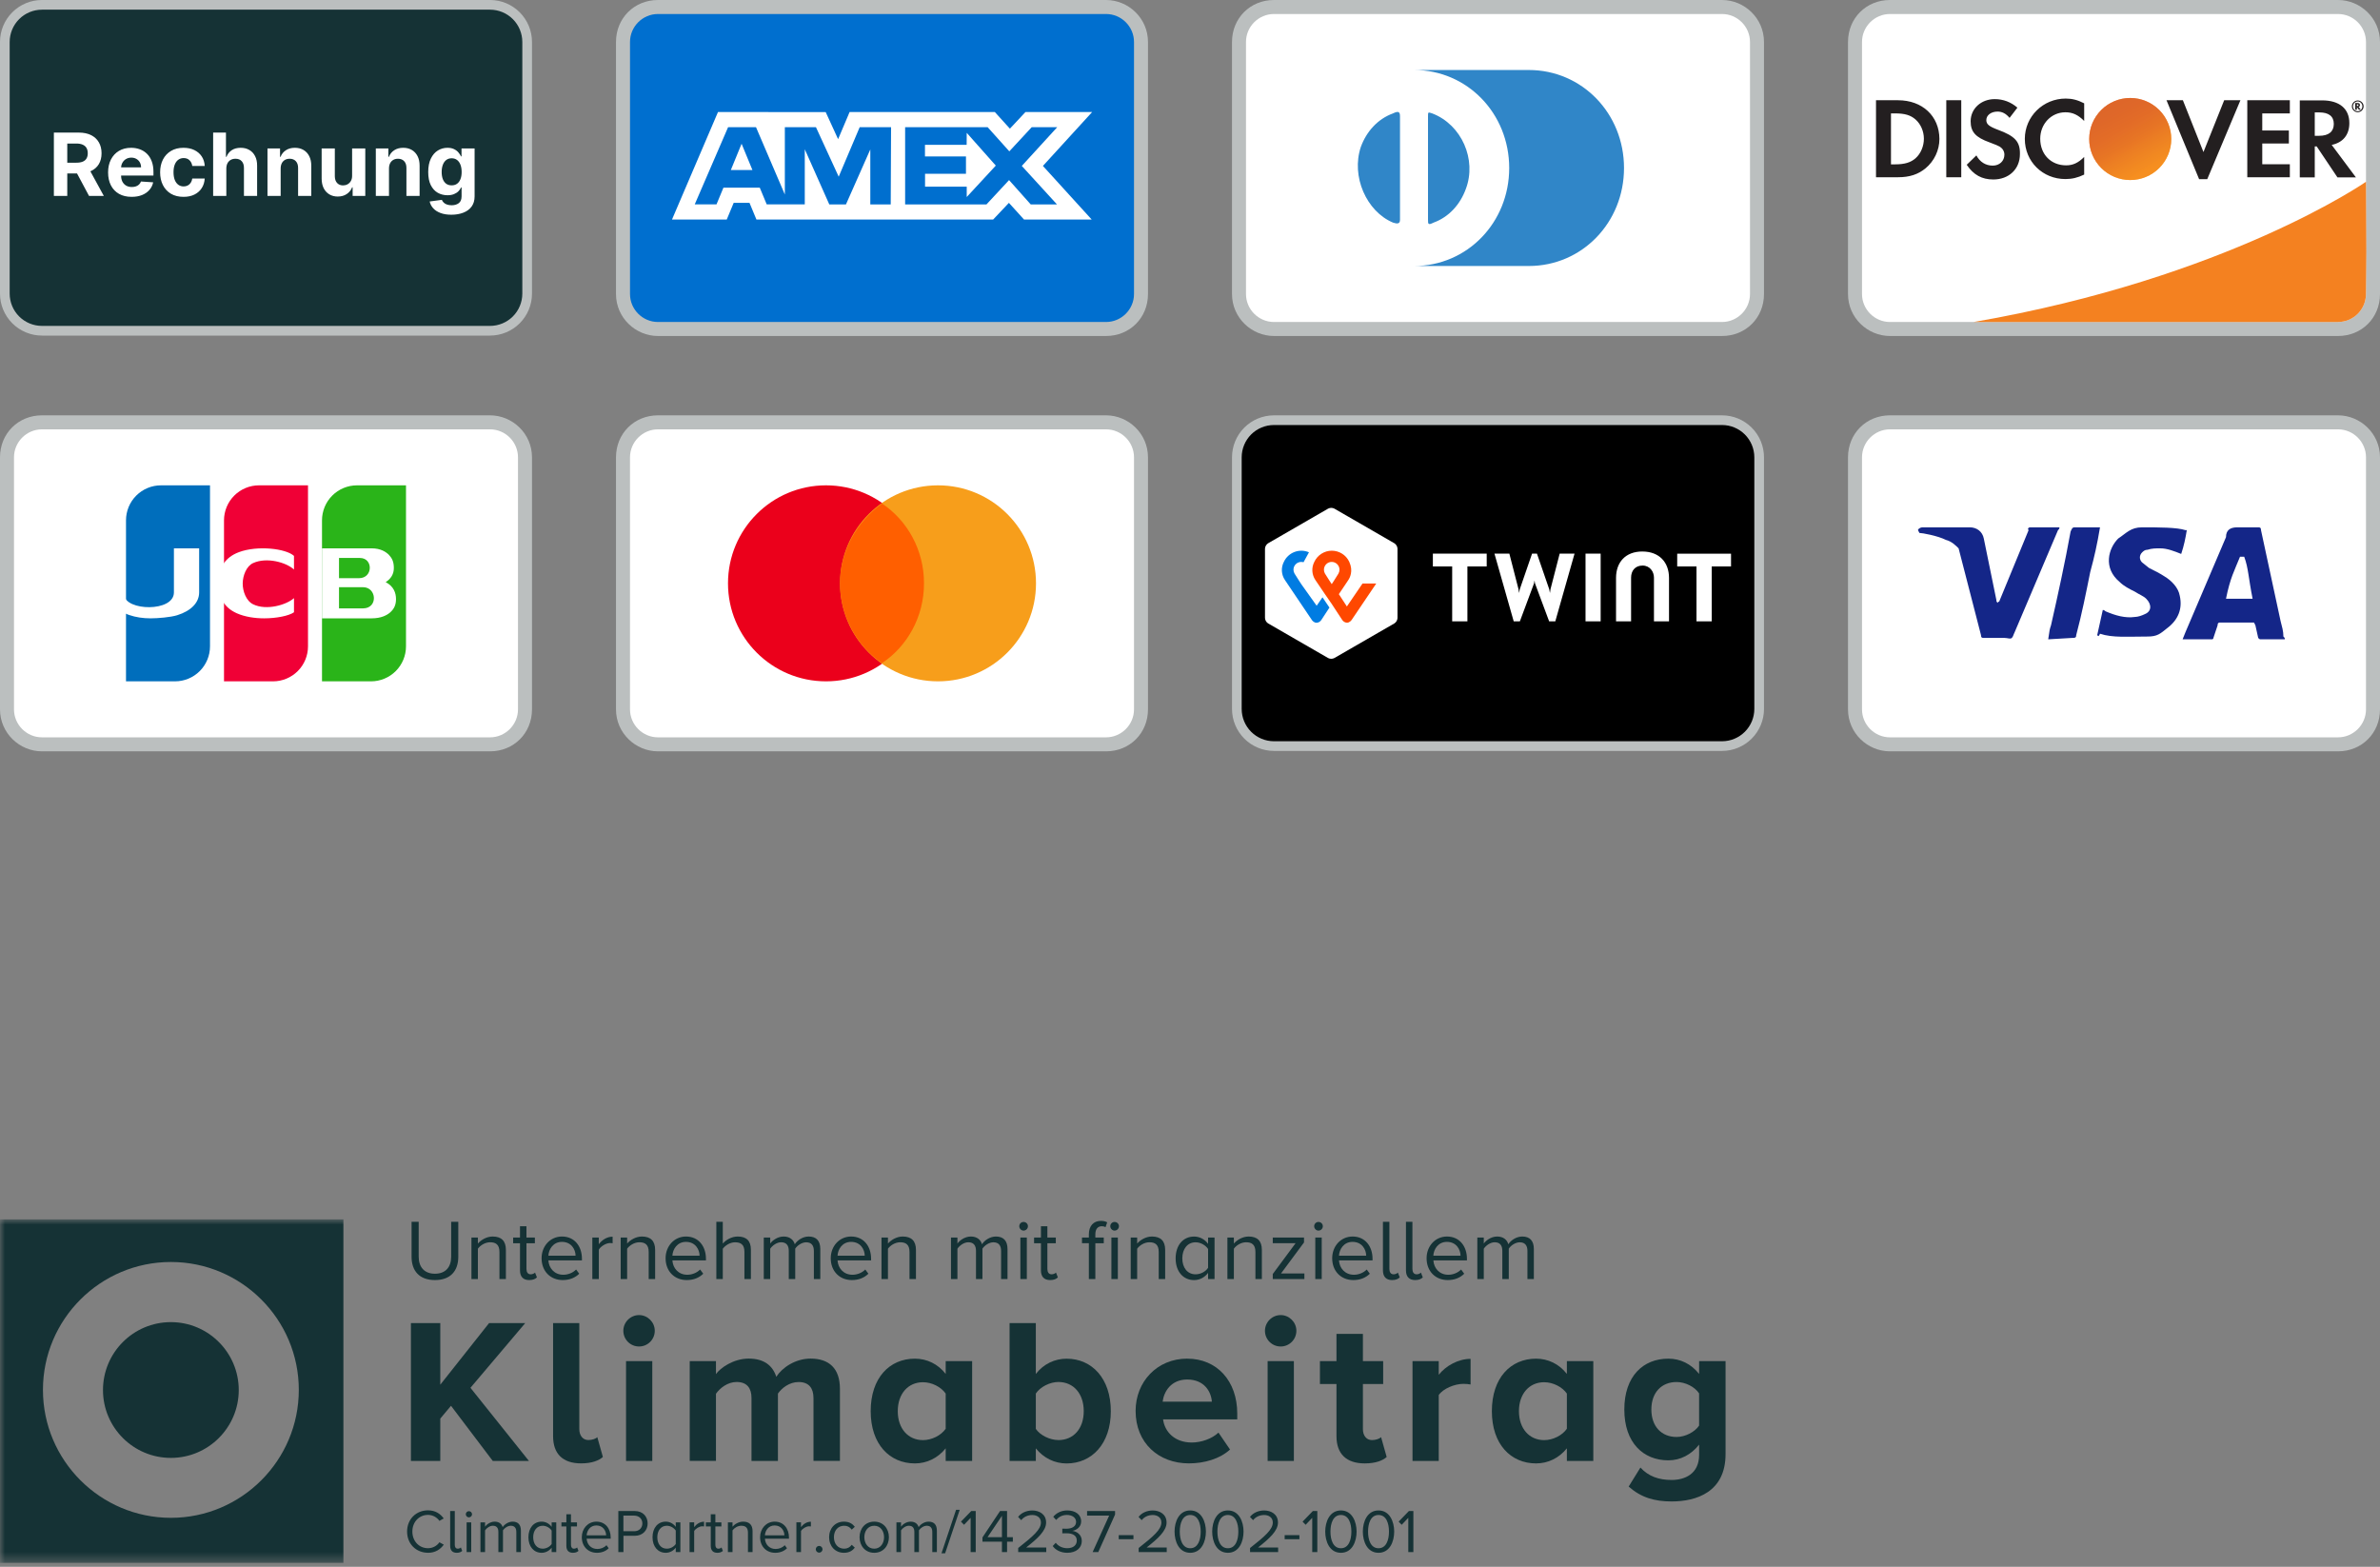 <svg xmlns="http://www.w3.org/2000/svg" fill="none" viewBox="0 0 240 158" height="158" width="240">
<rect x="0" y="0" width="240" height="158" fill="#808080" stroke="none"/>
<g clip-path="url(#clip0_3977_61761)">
<path stroke-width="0.976" stroke="#BBBFBF" fill="#153235" d="M4.235 0.488H49.412C50.406 0.488 51.359 0.882 52.062 1.585C52.764 2.288 53.159 3.241 53.159 4.235V29.605C53.159 30.598 52.764 31.552 52.062 32.255C51.359 32.958 50.406 33.352 49.412 33.352H4.235C3.241 33.352 2.288 32.958 1.585 32.255C0.882 31.552 0.488 30.598 0.488 29.605V4.235C0.488 3.241 0.882 2.288 1.585 1.585C2.288 0.882 3.241 0.488 4.235 0.488Z"></path>
<path fill="white" d="M5.433 19.756V13.37H7.952C8.435 13.37 8.846 13.457 9.187 13.629C9.53 13.8 9.791 14.042 9.97 14.356C10.151 14.667 10.241 15.034 10.241 15.456C10.241 15.88 10.149 16.245 9.967 16.551C9.784 16.854 9.519 17.087 9.172 17.249C8.826 17.411 8.409 17.492 7.918 17.492H6.231V16.407H7.7C7.958 16.407 8.172 16.372 8.342 16.301C8.513 16.231 8.639 16.125 8.723 15.983C8.808 15.842 8.85 15.666 8.85 15.456C8.85 15.244 8.808 15.066 8.723 14.92C8.639 14.774 8.512 14.664 8.339 14.589C8.169 14.512 7.953 14.474 7.694 14.474H6.783V19.756H5.433ZM8.882 16.85L10.469 19.756H8.978L7.425 16.85H8.882ZM13.276 19.85C12.783 19.85 12.359 19.75 12.004 19.55C11.65 19.349 11.378 19.064 11.187 18.696C10.995 18.326 10.9 17.888 10.9 17.383C10.9 16.891 10.995 16.458 11.187 16.086C11.378 15.714 11.647 15.424 11.994 15.216C12.343 15.008 12.753 14.904 13.223 14.904C13.539 14.904 13.833 14.955 14.105 15.057C14.38 15.157 14.618 15.308 14.822 15.509C15.028 15.711 15.188 15.964 15.302 16.27C15.417 16.574 15.474 16.929 15.474 17.337V17.701H11.43V16.878H14.224C14.224 16.687 14.182 16.517 14.099 16.37C14.016 16.222 13.9 16.107 13.753 16.024C13.607 15.938 13.438 15.896 13.245 15.896C13.043 15.896 12.864 15.943 12.708 16.036C12.554 16.128 12.434 16.251 12.347 16.407C12.259 16.561 12.214 16.733 12.212 16.922V17.704C12.212 17.941 12.256 18.146 12.343 18.319C12.433 18.491 12.559 18.624 12.721 18.718C12.883 18.811 13.075 18.858 13.297 18.858C13.445 18.858 13.58 18.837 13.703 18.796C13.825 18.754 13.931 18.692 14.018 18.609C14.105 18.526 14.172 18.424 14.217 18.303L15.446 18.384C15.383 18.679 15.256 18.937 15.062 19.157C14.871 19.376 14.624 19.546 14.32 19.669C14.019 19.789 13.671 19.85 13.276 19.85ZM18.505 19.85C18.014 19.85 17.592 19.746 17.239 19.538C16.887 19.328 16.617 19.037 16.428 18.665C16.241 18.293 16.147 17.864 16.147 17.38C16.147 16.89 16.242 16.459 16.431 16.089C16.622 15.717 16.894 15.427 17.245 15.219C17.596 15.009 18.014 14.904 18.498 14.904C18.916 14.904 19.282 14.98 19.596 15.132C19.91 15.284 20.158 15.497 20.341 15.771C20.524 16.046 20.625 16.368 20.644 16.738H19.39C19.355 16.499 19.261 16.306 19.11 16.161C18.96 16.013 18.764 15.94 18.52 15.94C18.314 15.94 18.135 15.996 17.981 16.108C17.829 16.218 17.711 16.379 17.625 16.591C17.54 16.803 17.497 17.06 17.497 17.361C17.497 17.667 17.539 17.927 17.622 18.141C17.707 18.355 17.827 18.518 17.981 18.631C18.135 18.743 18.314 18.799 18.52 18.799C18.672 18.799 18.808 18.768 18.929 18.705C19.051 18.643 19.152 18.552 19.231 18.434C19.312 18.314 19.365 18.169 19.39 18.001H20.644C20.623 18.366 20.523 18.689 20.344 18.967C20.168 19.244 19.923 19.46 19.612 19.616C19.3 19.772 18.931 19.85 18.505 19.85ZM22.822 16.987V19.756H21.494V13.37H22.785V15.812H22.841C22.949 15.529 23.124 15.308 23.365 15.148C23.606 14.986 23.909 14.904 24.272 14.904C24.605 14.904 24.895 14.977 25.142 15.123C25.392 15.266 25.585 15.473 25.722 15.743C25.861 16.011 25.93 16.332 25.928 16.707V19.756H24.6V16.944C24.602 16.648 24.527 16.419 24.375 16.255C24.226 16.09 24.016 16.008 23.745 16.008C23.564 16.008 23.404 16.047 23.265 16.124C23.128 16.201 23.02 16.313 22.941 16.46C22.864 16.606 22.825 16.782 22.822 16.987ZM28.302 16.987V19.756H26.973V14.967H28.239V15.812H28.295C28.401 15.533 28.579 15.313 28.829 15.151C29.078 14.986 29.381 14.904 29.736 14.904C30.069 14.904 30.358 14.977 30.606 15.123C30.853 15.268 31.046 15.476 31.183 15.746C31.32 16.014 31.389 16.334 31.389 16.707V19.756H30.06V16.944C30.062 16.651 29.988 16.422 29.836 16.258C29.684 16.091 29.475 16.008 29.209 16.008C29.03 16.008 28.872 16.047 28.735 16.124C28.6 16.201 28.494 16.313 28.417 16.46C28.342 16.606 28.304 16.782 28.302 16.987ZM35.507 17.717V14.967H36.835V19.756H35.56V18.886H35.51C35.402 19.167 35.222 19.392 34.97 19.563C34.721 19.733 34.416 19.819 34.057 19.819C33.737 19.819 33.455 19.746 33.212 19.6C32.969 19.455 32.778 19.248 32.641 18.98C32.506 18.712 32.438 18.39 32.435 18.016V14.967H33.764V17.779C33.766 18.062 33.842 18.285 33.991 18.45C34.141 18.614 34.342 18.696 34.593 18.696C34.753 18.696 34.903 18.66 35.042 18.587C35.181 18.512 35.294 18.402 35.379 18.256C35.466 18.111 35.509 17.931 35.507 17.717ZM39.226 16.987V19.756H37.898V14.967H39.163V15.812H39.22C39.326 15.533 39.503 15.313 39.753 15.151C40.002 14.986 40.305 14.904 40.66 14.904C40.993 14.904 41.283 14.977 41.53 15.123C41.777 15.268 41.97 15.476 42.107 15.746C42.244 16.014 42.313 16.334 42.313 16.707V19.756H40.984V16.944C40.986 16.651 40.912 16.422 40.76 16.258C40.608 16.091 40.399 16.008 40.133 16.008C39.954 16.008 39.796 16.047 39.659 16.124C39.524 16.201 39.418 16.313 39.341 16.46C39.266 16.606 39.228 16.782 39.226 16.987ZM45.517 21.652C45.087 21.652 44.718 21.593 44.41 21.474C44.105 21.358 43.862 21.199 43.681 20.997C43.5 20.796 43.383 20.569 43.328 20.317L44.557 20.152C44.594 20.248 44.654 20.337 44.735 20.42C44.816 20.503 44.923 20.57 45.056 20.62C45.191 20.672 45.355 20.698 45.548 20.698C45.837 20.698 46.075 20.627 46.263 20.486C46.452 20.346 46.546 20.113 46.546 19.784V18.908H46.49C46.432 19.041 46.345 19.167 46.228 19.285C46.112 19.404 45.962 19.5 45.779 19.575C45.596 19.65 45.378 19.688 45.124 19.688C44.765 19.688 44.437 19.604 44.142 19.438C43.849 19.27 43.615 19.013 43.441 18.668C43.268 18.321 43.182 17.882 43.182 17.352C43.182 16.809 43.27 16.356 43.447 15.993C43.624 15.629 43.858 15.357 44.152 15.176C44.447 14.995 44.77 14.904 45.121 14.904C45.389 14.904 45.614 14.95 45.795 15.042C45.976 15.131 46.121 15.243 46.231 15.378C46.344 15.511 46.43 15.642 46.49 15.771H46.54V14.967H47.859V19.803C47.859 20.21 47.759 20.551 47.56 20.826C47.36 21.1 47.084 21.306 46.73 21.443C46.379 21.582 45.975 21.652 45.517 21.652ZM45.545 18.69C45.76 18.69 45.94 18.637 46.088 18.531C46.238 18.423 46.352 18.269 46.431 18.069C46.512 17.868 46.553 17.627 46.553 17.346C46.553 17.065 46.513 16.822 46.434 16.616C46.355 16.408 46.241 16.247 46.091 16.133C45.941 16.019 45.76 15.961 45.545 15.961C45.327 15.961 45.143 16.021 44.993 16.139C44.844 16.256 44.73 16.418 44.654 16.626C44.577 16.833 44.538 17.073 44.538 17.346C44.538 17.622 44.577 17.861 44.654 18.063C44.733 18.262 44.846 18.417 44.993 18.528C45.143 18.636 45.327 18.69 45.545 18.69Z"></path>
</g>
<g clip-path="url(#clip1_3977_61761)">
<path fill="#BBBFBF" d="M111.529 0H66.353C63.953 0 62.117 1.835 62.117 4.235V29.647C62.117 32.047 64.094 33.882 66.353 33.882H111.529C113.929 33.882 115.764 32.047 115.764 29.647V4.235C115.764 1.835 113.788 0 111.529 0Z"></path>
<path fill="#006FCF" d="M111.53 1.412C113.083 1.412 114.354 2.682 114.354 4.235V29.647C114.354 31.2 113.083 32.47 111.53 32.47H66.354C64.801 32.47 63.53 31.2 63.53 29.647V4.235C63.53 2.682 64.801 1.412 66.354 1.412H111.53Z"></path>
<path fill="white" d="M74.782 14.496L75.875 17.144H73.698L74.782 14.496ZM97.477 14.606H93.274V15.774H97.409V17.523H93.282V18.824H97.485V19.868L100.417 16.698L97.485 13.395L97.477 14.606ZM77.623 11.302H83.263L84.515 14.034L85.676 11.294H100.316L101.838 12.974L103.412 11.294H110.136L105.168 16.732L110.085 22.136H103.261L101.739 20.456L100.151 22.136H76.278L75.58 20.456H73.985L73.286 22.136H67.765L72.404 11.294H77.246L77.623 11.302ZM89.853 12.824H86.692L84.575 17.816L82.28 12.824H79.144V19.615L76.235 12.824H73.422L70.059 20.606H72.254L72.951 18.926H76.616L77.314 20.606H81.154V15.051L83.626 20.614H85.306L87.762 15.068V20.616H89.821L89.855 12.823L89.853 12.824ZM103.039 16.732L106.612 12.824H104.04L101.78 15.261L99.594 12.824H91.273V20.614H99.476L101.754 18.161L103.94 20.614H106.587L103.039 16.732Z"></path>
</g>
<g clip-path="url(#clip2_3977_61761)">
<path fill="#BBBFBF" d="M173.647 0H128.471C126.071 0 124.235 1.835 124.235 4.235V29.647C124.235 32.047 126.212 33.882 128.471 33.882H173.647C176.047 33.882 177.882 32.047 177.882 29.647V4.235C177.882 1.835 175.906 0 173.647 0Z"></path>
<path fill="white" d="M173.646 1.412C175.199 1.412 176.47 2.682 176.47 4.235V29.647C176.47 31.2 175.199 32.47 173.646 32.47H128.47C126.917 32.47 125.646 31.2 125.646 29.647V4.235C125.646 2.682 126.917 1.412 128.47 1.412H173.646Z"></path>
<path fill="#3086C8" d="M141.177 16.941V22.165C141.177 22.588 140.895 22.588 140.471 22.447C137.789 21.318 136.236 17.788 137.224 14.823C137.789 13.271 138.918 12 140.471 11.435C141.036 11.153 141.177 11.294 141.177 11.718V16.941ZM144.001 16.941V11.718C144.001 11.294 144.001 11.294 144.424 11.435C147.389 12.565 148.942 16.094 147.813 19.059C147.248 20.612 146.118 21.882 144.566 22.447C144.001 22.729 144.001 22.588 144.001 22.165V16.941ZM154.166 7.059H142.589C147.954 7.059 152.189 11.435 152.189 16.941C152.189 22.447 147.954 26.823 142.589 26.823H154.166C159.53 26.823 163.766 22.447 163.766 16.941C163.766 11.435 159.53 7.059 154.166 7.059Z"></path>
</g>
<g clip-path="url(#clip3_3977_61761)">
<path fill="#BBBFBF" d="M235.764 0H190.588C188.188 0 186.353 1.835 186.353 4.235V29.647C186.353 32.047 188.329 33.882 190.588 33.882H235.764C238.164 33.882 240 32.047 240 29.647V4.235C240 1.835 238.023 0 235.764 0Z"></path>
<path fill="white" d="M235.765 1.412C237.318 1.412 238.588 2.682 238.588 4.235V29.647C238.588 31.2 237.318 32.47 235.765 32.47H190.588C189.035 32.47 187.765 31.2 187.765 29.647V4.235C187.765 2.682 189.035 1.412 190.588 1.412H235.765Z"></path>
<path fill="#231F20" d="M191.393 10.108H189.177V17.873H191.393C192.565 17.873 193.412 17.59 194.16 16.983C195.05 16.249 195.572 15.148 195.572 14.005C195.558 11.703 193.85 10.108 191.393 10.108ZM193.172 15.953C192.692 16.376 192.085 16.574 191.097 16.574H190.687V11.435H191.097C192.071 11.435 192.664 11.605 193.172 12.056C193.694 12.522 194.005 13.242 194.005 13.991C194.005 14.739 193.694 15.487 193.172 15.953ZM196.264 10.108H197.774V17.873H196.264V10.108ZM201.473 13.087C200.57 12.748 200.301 12.522 200.301 12.113C200.301 11.619 200.781 11.252 201.431 11.252C201.883 11.252 202.264 11.435 202.645 11.887L203.436 10.856C202.786 10.292 202.01 9.995 201.149 9.995C199.779 9.995 198.72 10.955 198.72 12.226C198.72 13.299 199.214 13.849 200.626 14.357C201.219 14.569 201.516 14.71 201.671 14.795C201.967 14.993 202.123 15.275 202.123 15.6C202.123 16.235 201.629 16.701 200.951 16.701C200.231 16.701 199.652 16.334 199.299 15.671L198.325 16.616C199.017 17.647 199.864 18.099 201.007 18.099C202.574 18.099 203.69 17.054 203.69 15.543C203.718 14.287 203.196 13.722 201.473 13.087ZM204.184 14.005C204.184 16.292 205.977 18.056 208.278 18.056C208.927 18.056 209.492 17.929 210.17 17.605V15.826C209.563 16.433 209.026 16.673 208.349 16.673C206.824 16.673 205.737 15.572 205.737 13.991C205.737 12.494 206.852 11.322 208.278 11.322C208.998 11.322 209.549 11.576 210.17 12.197V10.419C209.506 10.08 208.956 9.939 208.306 9.939C206.033 9.939 204.184 11.746 204.184 14.005ZM222.198 15.332L220.123 10.108H218.471L221.76 18.07H222.579L225.925 10.108H224.287L222.198 15.332ZM226.617 17.873H230.909V16.56H228.127V14.47H230.81V13.158H228.127V11.435H230.909V10.108H226.617V17.873ZM236.909 12.409C236.909 10.955 235.906 10.122 234.156 10.122H231.911V17.887H233.421V14.767H233.619L235.709 17.887H237.572L235.13 14.612C236.273 14.372 236.909 13.595 236.909 12.409ZM233.859 13.694H233.421V11.336H233.887C234.833 11.336 235.341 11.732 235.341 12.494C235.341 13.271 234.833 13.694 233.859 13.694Z"></path>
<path fill="url(#paint0_linear_3977_61761)" d="M214.814 18.155C215.911 18.155 216.964 17.719 217.74 16.943C218.516 16.167 218.952 15.115 218.952 14.018C218.952 12.92 218.516 11.868 217.74 11.092C216.964 10.316 215.911 9.88 214.814 9.88C213.716 9.88 212.664 10.316 211.888 11.092C211.112 11.868 210.676 12.92 210.676 14.018C210.676 15.115 211.112 16.167 211.888 16.943C212.664 17.719 213.716 18.155 214.814 18.155Z"></path>
<path fill="url(#paint1_linear_3977_61761)" d="M214.814 18.155C215.911 18.155 216.964 17.719 217.74 16.943C218.516 16.167 218.952 15.115 218.952 14.018C218.952 12.92 218.516 11.868 217.74 11.092C216.964 10.316 215.911 9.88 214.814 9.88C213.716 9.88 212.664 10.316 211.888 11.092C211.112 11.868 210.676 12.92 210.676 14.018C210.676 15.115 211.112 16.167 211.888 16.943C212.664 17.719 213.716 18.155 214.814 18.155Z" opacity="0.65"></path>
<path fill="#231F20" d="M237.981 10.597C237.981 10.456 237.882 10.385 237.727 10.385H237.501V11.063H237.67V10.794L237.868 11.063H238.066L237.84 10.78C237.925 10.766 237.981 10.696 237.981 10.597ZM237.699 10.696H237.67V10.512H237.699C237.783 10.512 237.826 10.54 237.826 10.597C237.826 10.667 237.783 10.696 237.699 10.696Z"></path>
<path fill="#231F20" d="M237.756 10.131C237.431 10.131 237.163 10.399 237.163 10.724C237.163 11.049 237.431 11.317 237.756 11.317C238.081 11.317 238.349 11.049 238.349 10.724C238.349 10.399 238.081 10.131 237.756 10.131ZM237.756 11.218C237.502 11.218 237.276 11.006 237.276 10.724C237.276 10.456 237.488 10.23 237.756 10.23C238.01 10.23 238.222 10.456 238.222 10.724C238.222 10.992 238.01 11.218 237.756 11.218Z"></path>
<path fill="#F48120" d="M238.588 18.33C238.588 18.33 224.597 28.056 199.024 32.471H235.763C236.508 32.471 237.222 32.176 237.751 31.652C238.28 31.127 238.58 30.415 238.586 29.67L238.62 25.406L238.588 18.33Z"></path>
</g>
<g clip-path="url(#clip4_3977_61761)">
<path fill="#BBBFBF" d="M49.412 41.882H4.235C1.835 41.882 0 43.718 0 46.118V71.529C0 73.929 1.976 75.765 4.235 75.765H49.412C51.812 75.765 53.647 73.929 53.647 71.529V46.118C53.647 43.718 51.671 41.882 49.412 41.882Z"></path>
<path fill="white" d="M49.411 43.294C50.964 43.294 52.235 44.565 52.235 46.118V71.529C52.235 73.082 50.964 74.353 49.411 74.353H4.235C2.682 74.353 1.411 73.082 1.411 71.529V46.118C1.411 44.565 2.682 43.294 4.235 43.294H49.411Z"></path>
<path fill="#006EBC" d="M16.235 48.941H21.177V65.176C21.177 66.112 20.805 67.01 20.143 67.672C19.481 68.334 18.583 68.706 17.647 68.706H12.706V52.47C12.706 51.534 13.078 50.637 13.74 49.975C14.402 49.313 15.299 48.941 16.235 48.941Z" clip-rule="evenodd" fill-rule="evenodd"></path>
<path fill="#F00036" d="M26.118 48.941H31.059V65.176C31.059 66.112 30.688 67.01 30.026 67.672C29.364 68.334 28.466 68.706 27.53 68.706H22.589V52.47C22.589 51.534 22.961 50.637 23.623 49.975C24.285 49.313 25.182 48.941 26.118 48.941Z" clip-rule="evenodd" fill-rule="evenodd"></path>
<path fill="#2AB419" d="M36 48.941H40.941V65.176C40.941 66.112 40.569 67.01 39.908 67.672C39.246 68.334 38.348 68.706 37.412 68.706H32.471V52.47C32.471 51.534 32.843 50.637 33.504 49.975C34.166 49.313 35.064 48.941 36 48.941Z" clip-rule="evenodd" fill-rule="evenodd"></path>
<path fill="white" d="M15.182 62.353C13.686 62.353 12.187 61.924 11.433 60.959L12.534 60.005C12.63 61.605 17.538 61.756 17.538 59.737V55.294H20.082V59.737C20.082 60.765 19.272 61.603 17.862 62.041C17.204 62.244 15.935 62.353 15.182 62.353ZM26.64 62.353C25.689 62.353 24.681 62.202 23.866 61.836C22.528 61.236 22.014 60.133 22.031 58.732C22.048 57.3 22.646 56.216 24.103 55.675C25.965 54.983 28.823 55.307 29.646 56.056V57.429C28.838 56.693 26.882 56.161 25.525 56.779C24.827 57.098 24.484 58.074 24.474 58.823C24.466 59.614 24.82 60.591 25.525 60.937C26.87 61.596 28.899 60.993 29.646 60.314V61.74C29.14 62.1 27.877 62.353 26.64 62.353ZM38.893 58.701C39.415 58.369 39.715 57.9 39.715 57.282C39.715 56.663 39.551 56.312 39.223 55.956C38.932 55.664 38.404 55.294 37.475 55.294H32.469V62.353H37.475C38.458 62.353 39.024 62.028 39.332 61.767C39.731 61.414 39.933 61.019 39.933 60.412C39.933 59.803 39.715 59.13 38.893 58.701ZM36.202 58.304H34.186V56.265H36.297C37.646 56.265 37.629 58.304 36.202 58.304ZM36.609 61.349H34.186V59.213H36.609C38.001 59.213 38.138 61.349 36.609 61.349Z"></path>
</g>
<g clip-path="url(#clip5_3977_61761)">
<path fill="#BBBFBF" d="M111.529 41.882H66.353C63.953 41.882 62.117 43.718 62.117 46.118V71.529C62.117 73.929 64.094 75.765 66.353 75.765H111.529C113.929 75.765 115.764 73.929 115.764 71.529V46.118C115.764 43.718 113.788 41.882 111.529 41.882Z"></path>
<path fill="white" d="M111.53 43.294C113.083 43.294 114.354 44.565 114.354 46.118V71.529C114.354 73.082 113.083 74.353 111.53 74.353H66.354C64.801 74.353 63.53 73.082 63.53 71.529V46.118C63.53 44.565 64.801 43.294 66.354 43.294H111.53Z"></path>
<path fill="#EB001B" d="M83.294 68.706C88.752 68.706 93.177 64.281 93.177 58.823C93.177 53.365 88.752 48.941 83.294 48.941C77.837 48.941 73.412 53.365 73.412 58.823C73.412 64.281 77.837 68.706 83.294 68.706Z"></path>
<path fill="#F79E1B" d="M94.588 68.706C100.046 68.706 104.471 64.281 104.471 58.823C104.471 53.365 100.046 48.941 94.588 48.941C89.13 48.941 84.706 53.365 84.706 58.823C84.706 64.281 89.13 68.706 94.588 68.706Z"></path>
<path fill="#FF5F00" d="M93.177 58.823C93.177 55.435 91.483 52.471 88.941 50.776C86.4 52.612 84.706 55.576 84.706 58.823C84.706 62.071 86.4 65.176 88.941 66.871C91.483 65.176 93.177 62.212 93.177 58.823Z"></path>
</g>
<g clip-path="url(#clip6_3977_61761)">
<path stroke-width="0.976" stroke="#BBBFBF" fill="black" d="M128.471 42.371H173.647C174.641 42.371 175.594 42.765 176.297 43.467C177 44.17 177.395 45.124 177.395 46.118V71.487C177.395 72.481 177 73.434 176.297 74.137C175.594 74.84 174.641 75.235 173.647 75.235H128.471C127.477 75.235 126.523 74.84 125.82 74.137C125.118 73.434 124.724 72.481 124.724 71.487V46.118C124.724 45.124 125.118 44.17 125.82 43.467C126.523 42.764 127.477 42.371 128.471 42.371Z"></path>
<path fill="white" d="M140.925 62.32C140.919 62.429 140.888 62.534 140.834 62.628C140.78 62.722 140.705 62.802 140.615 62.861L134.555 66.358C134.459 66.407 134.352 66.432 134.243 66.432C134.135 66.432 134.028 66.407 133.931 66.358L127.872 62.861C127.782 62.802 127.706 62.722 127.652 62.628C127.598 62.534 127.567 62.429 127.562 62.32V55.325C127.568 55.217 127.599 55.112 127.653 55.019C127.707 54.925 127.782 54.845 127.872 54.786L133.931 51.288C134.028 51.239 134.135 51.213 134.243 51.213C134.352 51.213 134.459 51.239 134.555 51.288L140.613 54.786C140.704 54.845 140.779 54.925 140.833 55.018C140.888 55.112 140.919 55.217 140.925 55.325V62.32ZM174.558 55.831H169.13V57.12H171.075V62.658H172.611V57.12H174.558V55.829V55.831ZM149.92 55.829H144.491V57.118H146.438V62.656H147.974V57.118H149.92V55.829ZM165.618 55.612C163.912 55.612 162.962 56.7 162.962 58.276V62.656H164.479V58.245C164.479 57.559 164.887 57.031 165.635 57.031C166.384 57.031 166.786 57.657 166.786 58.245V62.659H168.304V58.279C168.304 56.703 167.321 55.614 165.616 55.614H165.618V55.612ZM159.885 55.829H161.41V62.656H159.885V55.829ZM154.741 58.533L154.792 58.836L156.216 62.656H156.837L158.778 55.828H157.278L156.353 59.415L156.298 59.799L156.223 59.415L154.988 55.829H154.494L153.257 59.415L153.182 59.799L153.127 59.415L152.204 55.829H150.702L152.643 62.656H153.264L154.69 58.836L154.741 58.533Z"></path>
<path fill="#FF4800" d="M137.398 58.84L135.819 61.156L135.01 59.916L135.945 58.521C136.119 58.271 136.489 57.589 136.061 56.656C135.905 56.321 135.656 56.036 135.344 55.837C135.032 55.638 134.669 55.533 134.299 55.532C133.929 55.533 133.567 55.639 133.255 55.838C132.943 56.037 132.695 56.321 132.538 56.656C132.389 56.943 132.32 57.266 132.339 57.589C132.358 57.912 132.464 58.224 132.646 58.492L133.597 59.896L134.296 60.907L135.355 62.523C135.407 62.602 135.477 62.667 135.559 62.714C135.641 62.76 135.732 62.787 135.826 62.792C136.109 62.792 136.281 62.539 136.304 62.508L138.78 58.842L137.398 58.84ZM134.289 58.9C134.289 58.9 133.875 58.273 133.607 57.835C133.54 57.717 133.505 57.583 133.506 57.447C133.506 57.016 133.858 56.662 134.289 56.662C134.72 56.662 135.074 57.016 135.074 57.447C135.074 57.583 135.039 57.717 134.972 57.835C134.708 58.273 134.296 58.9 134.296 58.9H134.289Z"></path>
<path fill="#007CE2" d="M132.772 61.082L131.22 58.902C131.22 58.902 130.807 58.273 130.539 57.835C130.47 57.716 130.434 57.582 130.434 57.445C130.434 57.016 130.787 56.664 131.215 56.664H131.22C131.297 56.664 131.374 56.675 131.448 56.696L131.997 55.693C131.533 55.493 131.009 55.481 130.536 55.66C130.064 55.84 129.679 56.197 129.466 56.655C129.316 56.942 129.247 57.264 129.266 57.588C129.285 57.911 129.391 58.224 129.573 58.491L132.284 62.511C132.306 62.546 132.48 62.799 132.768 62.799C132.864 62.793 132.957 62.764 133.04 62.715C133.123 62.666 133.193 62.598 133.244 62.516L134.062 61.268L133.359 60.232L132.772 61.082Z"></path>
</g>
<g clip-path="url(#clip7_3977_61761)">
<path fill="#BBBFBF" d="M235.764 41.882H190.588C188.188 41.882 186.353 43.718 186.353 46.118V71.529C186.353 73.929 188.329 75.765 190.588 75.765H235.764C238.164 75.765 240 73.929 240 71.529V46.118C240 43.718 238.023 41.882 235.764 41.882Z"></path>
<path fill="white" d="M235.765 43.294C237.318 43.294 238.588 44.565 238.588 46.118V71.529C238.588 73.082 237.318 74.353 235.765 74.353H190.588C189.035 74.353 187.765 73.082 187.765 71.529V46.118C187.765 44.565 189.035 43.294 190.588 43.294H235.765Z"></path>
<path fill="#142688" d="M226.306 56.141H225.883C225.318 57.553 224.894 58.259 224.471 60.376H227.153C226.73 58.259 226.73 57.27 226.306 56.141ZM230.4 64.47H228C227.859 64.47 227.859 64.47 227.718 64.329L227.436 63.059L227.294 62.776H223.906C223.765 62.776 223.624 62.776 223.624 63.059L223.2 64.329C223.2 64.47 223.059 64.47 223.059 64.47H220.094L220.377 63.764L224.471 54.164C224.471 53.459 224.894 53.176 225.6 53.176H227.718C227.859 53.176 228 53.176 228 53.459L229.977 62.635C230.118 63.2 230.259 63.623 230.259 64.188C230.4 64.329 230.4 64.329 230.4 64.47ZM211.483 64.047L212.047 61.506C212.189 61.506 212.33 61.647 212.33 61.647C213.318 62.07 214.306 62.353 215.294 62.212C215.577 62.212 216 62.07 216.283 61.929C216.989 61.647 216.989 60.941 216.424 60.376C216.142 60.094 215.718 59.953 215.294 59.67C214.73 59.388 214.165 59.106 213.742 58.682C212.047 57.27 212.612 55.294 213.6 54.306C214.447 53.741 214.871 53.176 216 53.176C217.694 53.176 219.53 53.176 220.377 53.459H220.518C220.377 54.306 220.236 55.012 219.953 55.859C219.247 55.576 218.542 55.294 217.836 55.294C217.412 55.294 216.989 55.294 216.565 55.435C216.283 55.435 216.142 55.576 216 55.717C215.718 56 215.718 56.423 216 56.706L216.706 57.27C217.271 57.553 217.836 57.835 218.259 58.117C218.965 58.541 219.671 59.247 219.812 60.094C220.094 61.364 219.671 62.494 218.542 63.341C217.836 63.906 217.553 64.188 216.565 64.188C214.589 64.188 213.036 64.329 211.765 63.906C211.624 64.188 211.624 64.188 211.483 64.047ZM206.542 64.47C206.683 63.482 206.683 63.482 206.824 63.059C207.53 59.953 208.236 56.706 208.8 53.6C208.942 53.317 208.942 53.176 209.224 53.176H211.765C211.483 54.87 211.2 56.141 210.777 57.694C210.353 59.812 209.93 61.929 209.365 64.047C209.365 64.329 209.224 64.329 208.942 64.329M193.412 53.459C193.412 53.317 193.694 53.176 193.836 53.176H198.636C199.342 53.176 199.906 53.6 200.047 54.306L201.318 60.517C201.318 60.659 201.318 60.659 201.459 60.8C201.459 60.659 201.6 60.659 201.6 60.659L204.565 53.459C204.424 53.317 204.565 53.176 204.706 53.176H207.671C207.671 53.317 207.671 53.317 207.53 53.459L203.153 63.764C203.012 64.047 203.012 64.188 202.871 64.329C202.73 64.47 202.447 64.329 202.165 64.329H200.047C199.906 64.329 199.765 64.329 199.765 64.047L197.506 55.294C197.224 55.012 196.8 54.588 196.236 54.447C195.389 54.023 193.836 53.741 193.553 53.741L193.412 53.459Z"></path>
</g>
<mask height="36" width="188" y="122" x="0" maskUnits="userSpaceOnUse" style="mask-type:luminance" id="mask0_3977_61761">
<path fill="white" d="M187.317 122.961H0V157.601H187.317V122.961Z"></path>
</mask>
<g mask="url(#mask0_3977_61761)">
<path fill="#153235" d="M17.233 153.057C10.121 153.054 4.331 147.273 4.331 140.155C4.331 133.036 10.121 127.259 17.233 127.259C24.345 127.259 30.132 133.046 30.132 140.155C30.132 147.263 24.349 153.057 17.233 153.057ZM-0.011 122.961V157.601H34.629V122.961H-0.011Z"></path>
</g>
<path fill="#153235" d="M17.23 133.323C13.449 133.323 10.385 136.393 10.385 140.172C10.385 143.95 13.452 147.014 17.23 147.014C21.009 147.014 24.076 143.943 24.076 140.172C24.076 136.4 21.009 133.323 17.23 133.323Z"></path>
<path fill="#153235" d="M45.48 141.759L44.398 143.05V147.321H41.438V133.424H44.398V139.632L49.316 133.424H52.962L47.441 139.946L53.337 147.321H49.69L45.48 141.759Z"></path>
<path fill="#153235" d="M55.773 144.82V133.421H58.418V144.109C58.418 144.732 58.752 145.214 59.335 145.214C59.73 145.214 60.107 145.069 60.232 144.921L60.795 146.92C60.4 147.274 59.689 147.567 58.607 147.567C56.753 147.567 55.773 146.61 55.773 144.817V144.82Z"></path>
<path fill="#153235" d="M63.131 137.256H65.777V147.321H63.131V137.256ZM62.858 134.196C62.858 133.319 63.586 132.612 64.443 132.612C65.299 132.612 66.027 133.319 66.027 134.196C66.027 135.072 65.319 135.78 64.443 135.78C63.566 135.78 62.858 135.072 62.858 134.196Z"></path>
<path fill="#153235" d="M82.03 140.967C82.03 140.03 81.612 139.363 80.53 139.363C79.593 139.363 78.821 139.986 78.447 140.529V147.321H75.781V140.964C75.781 140.027 75.363 139.359 74.281 139.359C73.364 139.359 72.592 139.983 72.198 140.546V147.317H69.552V137.253H72.198V138.564C72.616 137.961 73.947 137 75.491 137C77.034 137 77.907 137.688 78.282 138.834C78.865 137.917 80.199 137 81.74 137C83.594 137 84.699 137.981 84.699 140.044V147.317H82.033V140.96L82.03 140.967Z"></path>
<path fill="#153235" d="M95.364 140.529C94.906 139.862 93.969 139.383 93.072 139.383C91.573 139.383 90.531 140.549 90.531 142.302C90.531 144.055 91.573 145.221 93.072 145.221C93.969 145.221 94.906 144.742 95.364 144.075V140.532V140.529ZM95.364 146.05C94.572 147.031 93.467 147.57 92.26 147.57C89.719 147.57 87.801 145.652 87.801 142.299C87.801 138.945 89.698 137.007 92.26 137.007C93.447 137.007 94.572 137.529 95.364 138.547V137.256H98.031V147.321H95.364V146.05Z"></path>
<path fill="#153235" d="M106.723 145.218C108.267 145.218 109.285 144.051 109.285 142.299C109.285 140.546 108.264 139.359 106.723 139.359C105.871 139.359 104.89 139.858 104.452 140.526V144.088C104.89 144.736 105.871 145.214 106.723 145.214V145.218ZM101.806 133.424H104.452V138.55C105.244 137.529 106.369 137.01 107.556 137.01C110.118 137.01 112.015 139.009 112.015 142.302C112.015 145.595 110.097 147.574 107.556 147.574C106.349 147.574 105.244 147.031 104.452 146.053V147.324H101.806V133.424Z"></path>
<path fill="#153235" d="M117.245 141.341H122.203C122.142 140.384 121.475 139.11 119.722 139.11C118.077 139.11 117.366 140.34 117.241 141.341H117.245ZM119.722 137.007C122.722 137.007 124.765 139.258 124.765 142.548V143.131H117.285C117.45 144.402 118.472 145.463 120.181 145.463C121.118 145.463 122.223 145.089 122.87 144.462L124.037 146.171C123.015 147.108 121.451 147.567 119.891 147.567C116.827 147.567 114.515 145.504 114.515 142.275C114.515 139.356 116.662 137.003 119.726 137.003L119.722 137.007Z"></path>
<path fill="#153235" d="M127.828 137.256H130.474V147.321H127.828V137.256ZM127.559 134.196C127.559 133.319 128.287 132.612 129.143 132.612C129.999 132.612 130.727 133.319 130.727 134.196C130.727 135.072 130.019 135.78 129.143 135.78C128.266 135.78 127.559 135.072 127.559 134.196Z"></path>
<path fill="#153235" d="M134.77 144.82V139.568H133.102V137.256H134.77V134.506H137.436V137.256H139.479V139.568H137.436V144.112C137.436 144.736 137.77 145.218 138.353 145.218C138.747 145.218 139.125 145.073 139.27 144.924L139.833 146.923C139.435 147.277 138.727 147.57 137.625 147.57C135.771 147.57 134.77 146.613 134.77 144.82Z"></path>
<path fill="#153235" d="M142.438 137.256H145.084V138.632C145.792 137.735 147.043 137.027 148.293 137.027V139.612C148.108 139.572 147.855 139.548 147.565 139.548C146.689 139.548 145.523 140.027 145.084 140.674V147.321H142.438V137.256Z"></path>
<path fill="#153235" d="M158.004 140.529C157.546 139.862 156.609 139.383 155.712 139.383C154.212 139.383 153.171 140.549 153.171 142.302C153.171 144.055 154.212 145.221 155.712 145.221C156.609 145.221 157.546 144.742 158.004 144.075V140.532V140.529ZM158.004 146.05C157.212 147.031 156.106 147.57 154.9 147.57C152.358 147.57 150.44 145.652 150.44 142.299C150.44 138.945 152.338 137.007 154.9 137.007C156.086 137.007 157.212 137.529 158.004 138.547V137.256H160.67V147.321H158.004V146.05Z"></path>
<path fill="#153235" d="M171.337 140.509C170.899 139.842 169.941 139.363 169.065 139.363C167.565 139.363 166.524 140.404 166.524 142.134C166.524 143.863 167.565 144.904 169.065 144.904C169.941 144.904 170.899 144.405 171.337 143.758V140.509ZM165.421 147.988C166.234 148.885 167.299 149.239 168.57 149.239C169.84 149.239 171.34 148.676 171.34 146.697V145.676C170.548 146.677 169.466 147.26 168.236 147.26C165.715 147.26 163.797 145.491 163.797 142.134C163.797 138.776 165.695 137.007 168.236 137.007C169.446 137.007 170.528 137.529 171.34 138.547V137.256H174.006V146.633C174.006 150.469 171.047 151.406 168.57 151.406C166.841 151.406 165.486 151.012 164.235 149.906L165.421 147.988Z"></path>
<path fill="#153235" d="M41.503 126.736C41.503 128.155 42.292 129.082 43.859 129.082C45.426 129.082 46.215 128.162 46.215 126.726V123.204H45.497V126.719C45.497 127.778 44.927 128.442 43.859 128.442C42.791 128.442 42.221 127.774 42.221 126.719V123.204H41.503V126.736ZM50.364 128.978H51.015V126.042C51.015 125.132 50.556 124.69 49.68 124.69C49.056 124.69 48.483 125.054 48.19 125.401V124.795H47.54V128.978H48.19V125.92C48.433 125.583 48.918 125.27 49.427 125.27C49.99 125.27 50.364 125.503 50.364 126.241V128.978ZM53.367 129.082C53.748 129.082 53.981 128.971 54.146 128.812L53.954 128.327C53.866 128.421 53.694 128.502 53.512 128.502C53.226 128.502 53.088 128.277 53.088 127.966V125.368H53.937V124.795H53.088V123.652H52.437V124.795H51.746V125.368H52.437V128.105C52.437 128.728 52.751 129.082 53.364 129.082H53.367ZM54.614 126.884C54.614 128.192 55.508 129.082 56.745 129.082C57.429 129.082 57.992 128.856 58.41 128.442L58.096 128.017C57.766 128.354 57.281 128.546 56.805 128.546C55.906 128.546 55.353 127.889 55.299 127.1H58.683V126.935C58.683 125.681 57.938 124.69 56.674 124.69C55.477 124.69 54.614 125.668 54.614 126.881V126.884ZM56.667 125.23C57.621 125.23 58.036 126.001 58.042 126.625H55.299C55.333 125.985 55.774 125.23 56.667 125.23ZM59.734 128.978H60.385V126.015C60.577 125.678 61.12 125.347 61.517 125.347C61.622 125.347 61.7 125.358 61.777 125.374V124.707C61.207 124.707 60.719 125.027 60.382 125.469V124.791H59.731V128.974L59.734 128.978ZM65.414 128.978H66.064V126.042C66.064 125.132 65.606 124.69 64.73 124.69C64.106 124.69 63.533 125.054 63.24 125.401V124.795H62.589V128.978H63.24V125.92C63.483 125.583 63.968 125.27 64.477 125.27C65.04 125.27 65.414 125.503 65.414 126.241V128.978ZM67.119 126.884C67.119 128.192 68.013 129.082 69.25 129.082C69.934 129.082 70.497 128.856 70.915 128.442L70.601 128.017C70.271 128.354 69.785 128.546 69.31 128.546C68.41 128.546 67.858 127.889 67.804 127.1H71.188V126.935C71.188 125.681 70.443 124.69 69.179 124.69C67.982 124.69 67.119 125.668 67.119 126.881V126.884ZM69.172 125.23C70.126 125.23 70.54 126.001 70.547 126.625H67.804C67.837 125.985 68.279 125.23 69.172 125.23ZM75.071 128.978H75.721V126.025C75.721 125.115 75.263 124.69 74.386 124.69C73.753 124.69 73.183 125.054 72.886 125.401V123.204H72.236V128.981H72.886V125.924C73.136 125.587 73.621 125.273 74.124 125.273C74.686 125.273 75.067 125.489 75.067 126.227V128.981L75.071 128.978ZM82.068 128.978H82.719V125.954C82.719 125.115 82.311 124.69 81.549 124.69C80.942 124.69 80.379 125.088 80.147 125.472C80.025 125.041 79.661 124.69 79.021 124.69C78.38 124.69 77.845 125.132 77.669 125.401V124.795H77.019V128.978H77.669V125.92C77.895 125.583 78.344 125.27 78.768 125.27C79.314 125.27 79.54 125.607 79.54 126.136V128.978H80.191V125.914C80.406 125.583 80.868 125.273 81.299 125.273C81.835 125.273 82.071 125.61 82.071 126.14V128.981L82.068 128.978ZM83.773 126.884C83.773 128.192 84.667 129.082 85.904 129.082C86.588 129.082 87.151 128.856 87.569 128.442L87.255 128.017C86.925 128.354 86.44 128.546 85.964 128.546C85.064 128.546 84.512 127.889 84.458 127.1H87.842V126.935C87.842 125.681 87.097 124.69 85.833 124.69C84.636 124.69 83.773 125.668 83.773 126.881V126.884ZM85.826 125.23C86.78 125.23 87.195 126.001 87.201 126.625H84.458C84.491 125.985 84.933 125.23 85.826 125.23ZM91.715 128.978H92.365V126.042C92.365 125.132 91.907 124.69 91.03 124.69C90.407 124.69 89.834 125.054 89.541 125.401V124.795H88.89V128.978H89.541V125.92C89.783 125.583 90.269 125.27 90.778 125.27C91.341 125.27 91.715 125.503 91.715 126.241V128.978ZM100.947 128.978H101.597V125.954C101.597 125.115 101.189 124.69 100.428 124.69C99.821 124.69 99.258 125.088 99.025 125.472C98.904 125.041 98.54 124.69 97.9 124.69C97.259 124.69 96.723 125.132 96.548 125.401V124.795H95.897V128.978H96.548V125.92C96.774 125.583 97.222 125.27 97.647 125.27C98.193 125.27 98.419 125.607 98.419 126.136V128.978H99.069V125.914C99.285 125.583 99.747 125.273 100.178 125.273C100.714 125.273 100.95 125.61 100.95 126.14V128.981L100.947 128.978ZM103.215 124.094C103.458 124.094 103.657 123.895 103.657 123.652C103.657 123.409 103.458 123.221 103.215 123.221C102.972 123.221 102.784 123.413 102.784 123.652C102.784 123.891 102.982 124.094 103.215 124.094ZM102.895 128.978H103.545V124.795H102.895V128.978ZM105.898 129.082C106.279 129.082 106.511 128.971 106.677 128.812L106.485 128.327C106.397 128.421 106.225 128.502 106.043 128.502C105.756 128.502 105.618 128.277 105.618 127.966V125.368H106.468V124.795H105.618V123.652H104.968V124.795H104.277V125.368H104.968V128.105C104.968 128.728 105.281 129.082 105.895 129.082H105.898ZM109.805 128.978H110.455V125.368H111.304V124.795H110.455V124.475C110.455 123.949 110.688 123.652 111.112 123.652C111.261 123.652 111.379 123.686 111.483 123.746L111.648 123.261C111.483 123.157 111.257 123.113 111.015 123.113C110.287 123.113 109.801 123.605 109.801 124.471V124.791H109.107V125.364H109.801V128.974L109.805 128.978ZM112.393 124.094C112.636 124.094 112.835 123.895 112.835 123.652C112.835 123.409 112.636 123.221 112.393 123.221C112.15 123.221 111.962 123.413 111.962 123.652C111.962 123.891 112.161 124.094 112.393 124.094ZM112.073 128.978H112.723V124.795H112.073V128.978ZM116.846 128.978H117.496V126.042C117.496 125.132 117.038 124.69 116.161 124.69C115.538 124.69 114.965 125.054 114.672 125.401V124.795H114.021V128.978H114.672V125.92C114.914 125.583 115.4 125.27 115.909 125.27C116.472 125.27 116.846 125.503 116.846 126.241V128.978ZM121.824 128.978H122.475V124.795H121.824V125.428C121.487 124.97 120.975 124.694 120.412 124.694C119.313 124.694 118.551 125.56 118.551 126.895C118.551 128.229 119.323 129.085 120.412 129.085C121.002 129.085 121.511 128.782 121.824 128.357V128.981V128.978ZM121.824 127.845C121.591 128.209 121.089 128.502 120.567 128.502C119.728 128.502 119.225 127.818 119.225 126.891C119.225 125.964 119.728 125.273 120.567 125.273C121.086 125.273 121.588 125.587 121.824 125.947V127.845ZM126.597 128.978H127.247V126.042C127.247 125.132 126.789 124.69 125.913 124.69C125.289 124.69 124.716 125.054 124.423 125.401V124.795H123.772V128.978H124.423V125.92C124.665 125.583 125.151 125.27 125.66 125.27C126.223 125.27 126.597 125.503 126.597 126.241V128.978ZM128.346 128.978H131.535V128.415H129.179L131.498 125.287V124.791H128.346V125.364H130.648L128.346 128.472V128.974V128.978ZM132.954 124.094C133.196 124.094 133.395 123.895 133.395 123.652C133.395 123.409 133.196 123.221 132.954 123.221C132.711 123.221 132.522 123.413 132.522 123.652C132.522 123.891 132.721 124.094 132.954 124.094ZM132.634 128.978H133.284V124.795H132.634V128.978ZM134.339 126.884C134.339 128.192 135.232 129.082 136.469 129.082C137.153 129.082 137.716 128.856 138.134 128.442L137.821 128.017C137.491 128.354 137.005 128.546 136.53 128.546C135.63 128.546 135.077 127.889 135.023 127.1H138.407V126.935C138.407 125.681 137.662 124.69 136.398 124.69C135.202 124.69 134.339 125.668 134.339 126.881V126.884ZM136.392 125.23C137.346 125.23 137.76 126.001 137.767 126.625H135.023C135.057 125.985 135.499 125.23 136.392 125.23ZM140.383 129.082C140.763 129.082 140.989 128.971 141.154 128.812L140.962 128.327C140.875 128.421 140.713 128.502 140.531 128.502C140.244 128.502 140.106 128.277 140.106 127.966V123.204H139.456V128.105C139.456 128.728 139.769 129.082 140.383 129.082ZM142.705 129.082C143.086 129.082 143.312 128.971 143.477 128.812L143.285 128.327C143.197 128.421 143.035 128.502 142.853 128.502C142.567 128.502 142.428 128.277 142.428 127.966V123.204H141.778V128.105C141.778 128.728 142.091 129.082 142.705 129.082ZM143.858 126.884C143.858 128.192 144.751 129.082 145.988 129.082C146.672 129.082 147.235 128.856 147.653 128.442L147.339 128.017C147.009 128.354 146.524 128.546 146.048 128.546C145.149 128.546 144.596 127.889 144.542 127.1H147.926V126.935C147.926 125.681 147.181 124.69 145.917 124.69C144.72 124.69 143.858 125.668 143.858 126.881V126.884ZM145.907 125.23C146.861 125.23 147.275 126.001 147.282 126.625H144.538C144.572 125.985 145.014 125.23 145.907 125.23ZM154.023 128.978H154.674V125.954C154.674 125.115 154.266 124.69 153.504 124.69C152.897 124.69 152.335 125.088 152.102 125.472C151.981 125.041 151.617 124.69 150.976 124.69C150.336 124.69 149.8 125.132 149.625 125.401V124.795H148.974V128.978H149.625V125.92C149.851 125.583 150.299 125.27 150.723 125.27C151.27 125.27 151.495 125.607 151.495 126.136V128.978H152.146V125.914C152.362 125.583 152.823 125.273 153.255 125.273C153.791 125.273 154.027 125.61 154.027 126.14V128.981L154.023 128.978Z"></path>
<path fill="#153235" d="M43.161 156.583C43.909 156.583 44.404 156.236 44.752 155.764L44.31 155.521C44.074 155.875 43.646 156.121 43.157 156.121C42.271 156.121 41.583 155.42 41.583 154.443C41.583 153.465 42.271 152.761 43.157 152.761C43.646 152.761 44.074 153.017 44.31 153.364L44.745 153.122C44.415 152.656 43.909 152.303 43.157 152.303C41.984 152.303 41.051 153.172 41.051 154.443C41.051 155.714 41.988 156.58 43.157 156.58L43.161 156.583ZM46.056 156.583C46.329 156.583 46.491 156.502 46.609 156.391L46.474 156.044C46.41 156.111 46.292 156.169 46.164 156.169C45.958 156.169 45.861 156.007 45.861 155.784V152.373H45.395V155.882C45.395 156.33 45.618 156.583 46.059 156.583H46.056ZM47.283 153.01C47.458 153.01 47.6 152.869 47.6 152.697C47.6 152.525 47.458 152.387 47.283 152.387C47.108 152.387 46.973 152.525 46.973 152.697C46.973 152.869 47.114 153.01 47.283 153.01ZM47.054 156.509H47.519V153.516H47.054V156.509ZM52.062 156.509H52.528V154.345C52.528 153.745 52.234 153.442 51.692 153.442C51.26 153.442 50.856 153.728 50.687 153.998C50.603 153.688 50.34 153.442 49.882 153.442C49.423 153.442 49.039 153.759 48.914 153.951V153.516H48.449V156.509H48.914V154.321C49.076 154.079 49.396 153.856 49.703 153.856C50.094 153.856 50.256 154.099 50.256 154.477V156.509H50.721V154.315C50.876 154.079 51.206 153.856 51.513 153.856C51.897 153.856 52.066 154.099 52.066 154.477V156.509H52.062ZM55.629 156.509H56.094V153.516H55.629V153.968C55.386 153.637 55.022 153.442 54.617 153.442C53.832 153.442 53.286 154.062 53.286 155.016C53.286 155.97 53.839 156.583 54.617 156.583C55.039 156.583 55.406 156.367 55.629 156.064V156.509ZM55.629 155.697C55.46 155.956 55.103 156.169 54.729 156.169C54.125 156.169 53.768 155.68 53.768 155.016C53.768 154.352 54.129 153.856 54.729 153.856C55.099 153.856 55.46 154.079 55.629 154.342V155.7V155.697ZM57.776 156.583C58.049 156.583 58.217 156.502 58.335 156.391L58.197 156.044C58.136 156.111 58.012 156.169 57.88 156.169C57.678 156.169 57.577 156.007 57.577 155.784V153.924H58.184V153.516H57.577V152.697H57.112V153.516H56.616V153.924H57.112V155.882C57.112 156.33 57.334 156.583 57.776 156.583ZM58.669 155.009C58.669 155.946 59.306 156.583 60.192 156.583C60.681 156.583 61.086 156.421 61.382 156.125L61.16 155.821C60.924 156.064 60.577 156.199 60.236 156.199C59.592 156.199 59.195 155.73 59.158 155.164H61.581V155.046C61.581 154.146 61.048 153.442 60.142 153.442C59.286 153.442 58.669 154.143 58.669 155.009ZM60.138 153.826C60.819 153.826 61.119 154.379 61.123 154.824H59.158C59.184 154.365 59.498 153.826 60.138 153.826ZM62.353 156.509H62.869V154.868H64.015C64.834 154.868 65.309 154.298 65.309 153.62C65.309 152.943 64.844 152.373 64.015 152.373H62.353V156.509ZM64.776 153.62C64.776 154.086 64.443 154.409 63.951 154.409H62.865V152.835H63.951C64.439 152.835 64.776 153.159 64.776 153.624V153.62ZM68.144 156.509H68.609V153.516H68.144V153.968C67.901 153.637 67.537 153.442 67.132 153.442C66.347 153.442 65.801 154.062 65.801 155.016C65.801 155.97 66.354 156.583 67.132 156.583C67.554 156.583 67.921 156.367 68.144 156.064V156.509ZM68.144 155.697C67.975 155.956 67.618 156.169 67.244 156.169C66.64 156.169 66.283 155.68 66.283 155.016C66.283 154.352 66.644 153.856 67.244 153.856C67.614 153.856 67.975 154.079 68.144 154.342V155.7V155.697ZM69.536 156.509H70.001V154.389C70.139 154.146 70.527 153.91 70.813 153.91C70.887 153.91 70.941 153.917 70.999 153.927V153.449C70.591 153.449 70.243 153.678 70.001 153.995V153.513H69.536V156.506V156.509ZM72.337 156.583C72.61 156.583 72.778 156.502 72.896 156.391L72.758 156.044C72.697 156.111 72.573 156.169 72.441 156.169C72.239 156.169 72.138 156.007 72.138 155.784V153.924H72.744V153.516H72.138V152.697H71.673V153.516H71.177V153.924H71.673V155.882C71.673 156.33 71.895 156.583 72.337 156.583ZM75.424 156.509H75.889V154.409C75.889 153.759 75.559 153.442 74.932 153.442C74.487 153.442 74.076 153.701 73.867 153.951V153.516H73.402V156.509H73.867V154.321C74.042 154.079 74.386 153.856 74.753 153.856C75.158 153.856 75.424 154.025 75.424 154.551V156.509ZM76.648 155.009C76.648 155.946 77.285 156.583 78.171 156.583C78.66 156.583 79.064 156.421 79.361 156.125L79.138 155.821C78.903 156.064 78.555 156.199 78.215 156.199C77.571 156.199 77.173 155.73 77.136 155.164H79.56V155.046C79.56 154.146 79.027 153.442 78.121 153.442C77.264 153.442 76.648 154.143 76.648 155.009ZM78.114 153.826C78.795 153.826 79.095 154.379 79.098 154.824H77.133C77.16 154.365 77.473 153.826 78.114 153.826ZM80.308 156.509H80.773V154.389C80.911 154.146 81.299 153.91 81.585 153.91C81.66 153.91 81.714 153.917 81.771 153.927V153.449C81.363 153.449 81.016 153.678 80.773 153.995V153.513H80.308V156.506V156.509ZM82.263 156.229C82.263 156.415 82.418 156.57 82.603 156.57C82.789 156.57 82.944 156.415 82.944 156.229C82.944 156.044 82.789 155.889 82.603 155.889C82.418 155.889 82.263 156.044 82.263 156.229ZM83.608 155.009C83.608 155.902 84.208 156.583 85.101 156.583C85.647 156.583 85.971 156.361 86.2 156.064L85.89 155.778C85.691 156.044 85.438 156.169 85.128 156.169C84.491 156.169 84.093 155.673 84.093 155.009C84.093 154.345 84.491 153.856 85.128 153.856C85.438 153.856 85.691 153.974 85.89 154.247L86.2 153.961C85.971 153.664 85.647 153.442 85.101 153.442C84.208 153.442 83.608 154.123 83.608 155.009ZM88.158 156.583C89.068 156.583 89.638 155.875 89.638 155.009C89.638 154.143 89.068 153.442 88.158 153.442C87.248 153.442 86.678 154.143 86.678 155.009C86.678 155.875 87.248 156.583 88.158 156.583ZM88.158 156.169C87.518 156.169 87.16 155.623 87.16 155.009C87.16 154.396 87.518 153.856 88.158 153.856C88.799 153.856 89.149 154.402 89.149 155.009C89.149 155.616 88.795 156.169 88.158 156.169ZM94.01 156.509H94.475V154.345C94.475 153.745 94.181 153.442 93.639 153.442C93.207 153.442 92.803 153.728 92.634 153.998C92.55 153.688 92.287 153.442 91.829 153.442C91.37 153.442 90.986 153.759 90.861 153.951V153.516H90.396V156.509H90.861V154.321C91.023 154.079 91.343 153.856 91.65 153.856C92.041 153.856 92.203 154.099 92.203 154.477V156.509H92.668V154.315C92.823 154.079 93.153 153.856 93.46 153.856C93.844 153.856 94.013 154.099 94.013 154.477V156.509H94.01ZM94.94 156.634H95.307L96.777 152.252H96.409L94.94 156.634ZM97.876 156.509H98.391V152.373H97.94L96.905 153.442L97.215 153.759L97.879 153.058V156.509H97.876ZM101.037 156.509H101.553V155.461H102.136V155.009H101.553V152.373H100.845L99.072 155.033V155.461H101.037V156.509ZM101.037 152.852V155.009H99.584L101.037 152.852ZM102.669 156.509H105.507V156.051H103.481C104.634 155.141 105.49 154.372 105.49 153.529C105.49 152.687 104.789 152.316 104.101 152.316C103.518 152.316 102.979 152.552 102.665 152.967L102.982 153.293C103.221 152.983 103.609 152.774 104.104 152.774C104.532 152.774 104.967 153.004 104.967 153.529C104.967 154.241 104.162 154.928 102.675 156.101V156.509H102.669ZM106.157 155.902C106.413 156.273 106.926 156.583 107.627 156.583C108.537 156.583 109.089 156.081 109.089 155.393C109.089 154.706 108.513 154.409 108.132 154.375C108.523 154.308 109.025 154.008 109.025 153.415C109.025 152.717 108.419 152.313 107.627 152.313C106.986 152.313 106.511 152.592 106.211 152.95L106.497 153.27C106.801 152.943 107.135 152.768 107.59 152.768C108.092 152.768 108.513 153.017 108.513 153.475C108.513 153.934 108.072 154.156 107.552 154.156C107.387 154.156 107.195 154.156 107.124 154.15V154.621C107.188 154.615 107.381 154.615 107.552 154.615C108.159 154.615 108.584 154.83 108.584 155.346C108.584 155.825 108.216 156.121 107.617 156.121C107.128 156.121 106.706 155.899 106.464 155.575L106.16 155.899L106.157 155.902ZM110.182 156.509H110.751L112.443 152.727V152.373H109.622V152.832H111.847L110.182 156.509ZM112.811 155.211H114.297V154.803H112.811V155.211ZM114.816 156.509H117.654V156.051H115.628C116.781 155.141 117.637 154.372 117.637 153.529C117.637 152.687 116.936 152.316 116.249 152.316C115.665 152.316 115.126 152.552 114.813 152.967L115.13 153.293C115.369 152.983 115.757 152.774 116.252 152.774C116.68 152.774 117.115 153.004 117.115 153.529C117.115 154.241 116.309 154.928 114.823 156.101V156.509H114.816ZM118.443 154.446C118.443 155.451 118.888 156.583 120.024 156.583C121.16 156.583 121.604 155.451 121.604 154.446C121.604 153.442 121.153 152.313 120.024 152.313C118.895 152.313 118.443 153.435 118.443 154.446ZM121.079 154.446C121.079 155.272 120.812 156.125 120.024 156.125C119.235 156.125 118.969 155.269 118.969 154.446C118.969 153.624 119.235 152.771 120.024 152.771C120.812 152.771 121.079 153.62 121.079 154.446ZM122.238 154.446C122.238 155.451 122.683 156.583 123.819 156.583C124.955 156.583 125.4 155.451 125.4 154.446C125.4 153.442 124.948 152.313 123.819 152.313C122.69 152.313 122.238 153.435 122.238 154.446ZM124.874 154.446C124.874 155.272 124.608 156.125 123.819 156.125C123.03 156.125 122.764 155.269 122.764 154.446C122.764 153.624 123.03 152.771 123.819 152.771C124.608 152.771 124.874 153.62 124.874 154.446ZM126.05 156.509H128.888V156.051H126.863C128.015 155.141 128.871 154.372 128.871 153.529C128.871 152.687 128.17 152.316 127.483 152.316C126.9 152.316 126.36 152.552 126.047 152.967L126.364 153.293C126.603 152.983 126.991 152.774 127.486 152.774C127.914 152.774 128.349 153.004 128.349 153.529C128.349 154.241 127.543 154.928 126.057 156.101V156.509H126.05ZM129.546 155.211H131.032V154.803H129.546V155.211ZM132.323 156.509H132.839V152.373H132.387L131.352 153.442L131.662 153.759L132.326 153.058V156.509H132.323ZM133.637 154.446C133.637 155.451 134.082 156.583 135.218 156.583C136.354 156.583 136.799 155.451 136.799 154.446C136.799 153.442 136.347 152.313 135.218 152.313C134.089 152.313 133.637 153.435 133.637 154.446ZM136.273 154.446C136.273 155.272 136.007 156.125 135.218 156.125C134.43 156.125 134.163 155.269 134.163 154.446C134.163 153.624 134.43 152.771 135.218 152.771C136.007 152.771 136.273 153.62 136.273 154.446ZM137.429 154.446C137.429 155.451 137.874 156.583 139.01 156.583C140.146 156.583 140.591 155.451 140.591 154.446C140.591 153.442 140.139 152.313 139.01 152.313C137.881 152.313 137.429 153.435 137.429 154.446ZM140.065 154.446C140.065 155.272 139.799 156.125 139.01 156.125C138.221 156.125 137.955 155.269 137.955 154.446C137.955 153.624 138.221 152.771 139.01 152.771C139.799 152.771 140.065 153.62 140.065 154.446ZM142.01 156.509H142.526V152.373H142.074L141.039 153.442L141.349 153.759L142.013 153.058V156.509H142.01Z"></path>
<defs>
<linearGradient gradientUnits="userSpaceOnUse" y2="12.853" x2="214.068" y1="17.329" x1="216.927" id="paint0_linear_3977_61761">
<stop stop-color="#F89F20"></stop>
<stop stop-color="#F79A20" offset="0.25"></stop>
<stop stop-color="#F68D20" offset="0.533"></stop>
<stop stop-color="#F58720" offset="0.62"></stop>
<stop stop-color="#F48120" offset="0.723"></stop>
<stop stop-color="#F37521" offset="1"></stop>
</linearGradient>
<linearGradient gradientUnits="userSpaceOnUse" y2="9.1" x2="212.298" y1="17.269" x1="216.477" id="paint1_linear_3977_61761">
<stop stop-color="#F58720"></stop>
<stop stop-color="#E16F27" offset="0.359"></stop>
<stop stop-color="#D4602C" offset="0.703"></stop>
<stop stop-color="#D05B2E" offset="0.982"></stop>
</linearGradient>
<clipPath id="clip0_3977_61761">
<rect fill="white" height="33.882" width="53.647"></rect>
</clipPath>
<clipPath id="clip1_3977_61761">
<rect transform="translate(62.117)" fill="white" height="33.882" width="53.647"></rect>
</clipPath>
<clipPath id="clip2_3977_61761">
<rect transform="translate(124.235)" fill="white" height="33.882" width="53.647"></rect>
</clipPath>
<clipPath id="clip3_3977_61761">
<rect transform="translate(186.353)" fill="white" height="33.882" width="53.647"></rect>
</clipPath>
<clipPath id="clip4_3977_61761">
<rect transform="translate(0 41.882)" fill="white" height="33.882" width="53.647"></rect>
</clipPath>
<clipPath id="clip5_3977_61761">
<rect transform="translate(62.117 41.882)" fill="white" height="33.882" width="53.647"></rect>
</clipPath>
<clipPath id="clip6_3977_61761">
<rect transform="translate(124.235 41.882)" fill="white" height="33.882" width="53.647"></rect>
</clipPath>
<clipPath id="clip7_3977_61761">
<rect transform="translate(186.353 41.882)" fill="white" height="33.882" width="53.647"></rect>
</clipPath>
</defs>
</svg>
